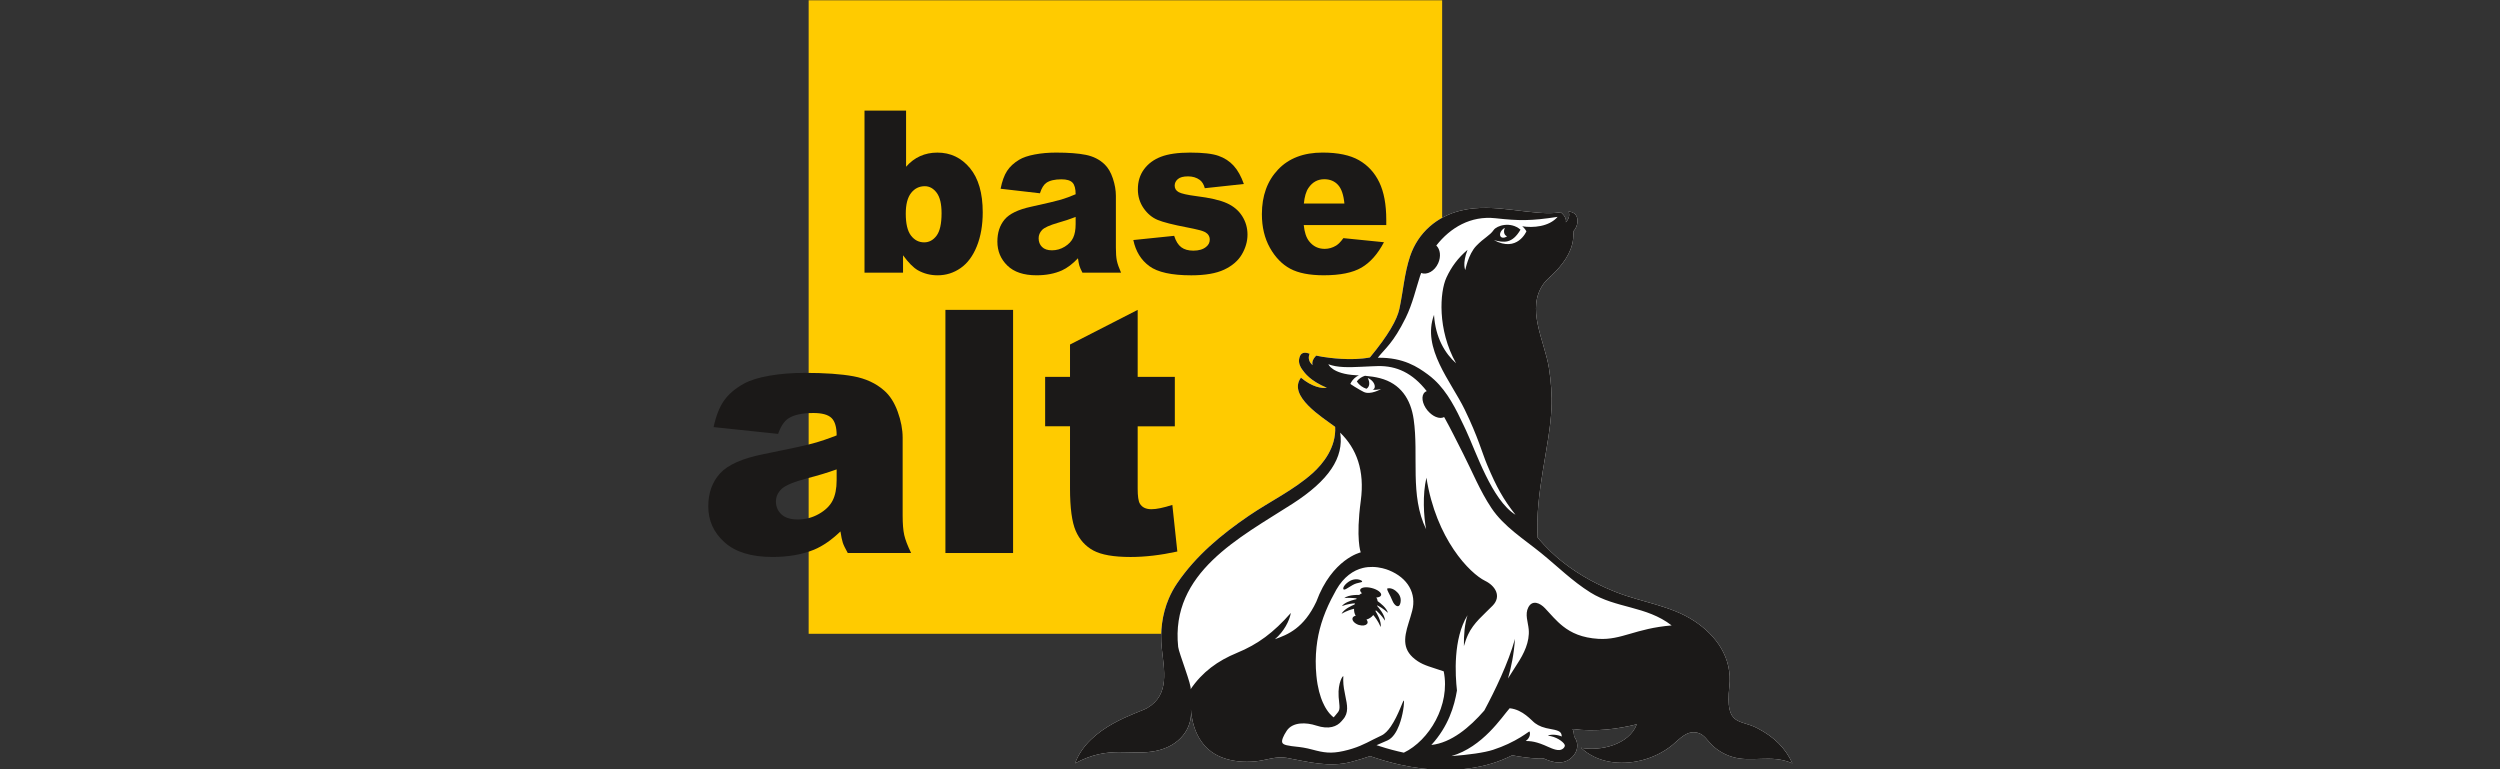 <svg width="512" height="157.58" data-name="Layer 1" version="1.1" viewBox="0 0 512 157.58" xml:space="preserve" xmlns="http://www.w3.org/2000/svg" xmlns:xlink="http://www.w3.org/1999/xlink"><rect x="0" y="0" width="512" height="157.58" fill="#333333" stroke="none"/><defs><style>.cls-1{fill:url(#linear-gradient);}.cls-2{fill:url(#linear-gradient-2);}.cls-3{fill:url(#linear-gradient-3);}.cls-4{fill:url(#linear-gradient-4);}</style><linearGradient id="linear-gradient" x1="61.35" x2="65.1" y1="13.15" y2="111.65" gradientUnits="userSpaceOnUse"><stop stop-color="#02c786" offset="0"/><stop stop-color="#178e82" offset="1"/></linearGradient><linearGradient id="linear-gradient-2" x1="58.93" x2="62.68" y1="13.24" y2="111.74" gradientTransform="matrix(.629 0 0 .629 .368 .376)" xlink:href="#linear-gradient"/><linearGradient id="linear-gradient-3" x1="9.23" x2="106.23" y1="61.23" y2="66.98" gradientUnits="userSpaceOnUse"><stop stop-color="#03c947" offset="0"/><stop stop-color="#028ba0" offset="1"/></linearGradient><linearGradient id="linear-gradient-4" x1="9.51" x2="106.51" y1="56.53" y2="62.28" gradientTransform="matrix(.629 0 0 .629 .368 .376)" xlink:href="#linear-gradient-3"/></defs><g transform="matrix(1.13 0 0 1.13 -1.121 -.676)" fill-rule="evenodd"><g transform="matrix(1.003 0 0 1.003 48.167 -147.06)" stroke-width=".919"><path d="m99.087 147.27v114.47h114.47v-114.47z" fill="#ffcb00"/><path d="m270.46 278.77c-3.119-1.617-5.807-0.242-5.009-7.496 0.571-5.198-2.357-9.216-6.32-11.838-4.197-2.776-9.473-3.389-14.09-5.198-0.746-0.292-1.485-0.611-2.221-0.943-3.403-1.531-6.961-3.804-9.645-6.412-0.017-0.016-0.034-0.032-0.051-0.048-0.795-0.775-1.552-1.595-2.303-2.443-0.51-8.106 2.182-16.521 2.491-23.372 0.11-2.436-0.081-4.924-0.463-7.33-0.784-4.933-4.286-10.782-0.87-15.325 0.398-0.529 0.846-0.885 1.438-1.452 1.813-1.732 3.529-3.951 3.811-6.519 0.066-0.599 0.058-1.087 0.092-1.438 0.487-0.547 0.776-1.386 0.686-2.107-0.045-0.361-0.185-0.693-0.443-0.945-0.257-0.252-0.632-0.423-1.148-0.464 0.048 0.142 0.082 0.291 0.095 0.445 0.013 0.154 6e-3 0.314-0.027 0.478-0.051 0.246-0.161 0.502-0.352 0.761-0.064 0.087-0.136 0.174-0.218 0.261 0.017-0.091 0.025-0.18 0.023-0.267-2e-3 -0.087-0.012-0.173-0.03-0.257-0.054-0.252-0.178-0.488-0.341-0.704-0.157-0.207-0.35-0.397-0.553-0.567-8e-3 -7e-3 -0.017-0.015-0.025-0.022-0.805 0.131-1.611 0.179-2.508 0.163-0.539-0.01-1.111-0.042-1.734-0.094-1.246-0.103-2.698-0.282-4.51-0.503-3.082-0.377-6.217-0.613-9.265 0.122-4.327 1.043-7.752 3.97-9.198 8.244-1.047 3.094-1.249 6.37-1.943 9.544-0.425 1.943-1.985 4.732-5.319 8.76-3.416 0.66-7.457 0.061-8.597-0.117-0.38-0.059-0.755-0.131-1.118-0.215-0.115 0.119-0.225 0.246-0.321 0.38-0.193 0.268-0.335 0.562-0.366 0.871-0.015 0.154-3e-3 0.311 0.044 0.47-0.705-0.613-0.776-1.269-0.621-1.827 0.022-0.08 0.049-0.157 0.079-0.233-0.041-0.014-0.085-0.026-0.125-0.04-0.437-0.158-0.78-0.175-1.042-0.09-0.262 0.085-0.443 0.272-0.556 0.523-0.049 0.108-0.088 0.216-0.118 0.323-0.03 0.106-0.051 0.212-0.064 0.316-0.026 0.208-0.018 0.412 0.016 0.611 0.017 0.099 0.041 0.197 0.072 0.294 0.045 0.144 0.108 0.284 0.177 0.422 0.053 0.105 0.112 0.207 0.177 0.308 0.036 0.056 0.073 0.112 0.112 0.167 0.481 0.673 1.461 2.059 4.462 3.32-0.876 0.155-2.668-0.136-4.678-1.83-2.448 3.318 3.927 7.193 6.186 8.892 0.2 3.676-2.156 6.641-4.053 8.347-3.395 3.054-7.79 5.147-11.551 7.719-4.973 3.401-9.521 7.169-12.941 12.18-0.604 0.884-1.106 1.811-1.514 2.765-1.222 2.864-1.587 5.982-1.271 8.989 0.413 3.924 1.492 8.402-2.637 10.805-1.611 0.937-10.541 3.245-13.041 9.995 6.25-3.375 9.905-1.278 14.625-2.25 4.25-0.875 6.625-4 6.324-7.5 0.265 3.749 1.874 7.236 5.558 8.671 1.935 0.753 4.057 0.921 6.111 0.72 1.851-0.181 3.732-0.982 5.606-0.635 3.975 0.735 7.729 1.793 11.726 0.719 1.258-0.338 2.343-0.669 3.371-1.03 1.815 0.633 3.618 1.151 5.368 1.542 2.716 0.606 5.383 0.928 7.931 0.956 3.112 0.034 6.051-0.363 8.737-1.179 1.29-0.392 2.5-0.898 3.652-1.468 1.549 0.314 3.124 0.501 4.701 0.596 0.047 3e-3 0.111 5e-3 0.19 6e-3 0.195 2e-3 0.484-3e-3 0.818-0.018 0.741 0.331 1.673 0.705 2.671 0.716 1.138 0.012 2.097-0.455 2.775-1.353 0.617-0.82 0.757-1.809 0.388-2.709-0.091-0.222-0.21-0.434-0.359-0.637-0.024-0.472-0.109-0.928-0.281-1.356 4.115 0.58 8.404-0.04 11.601-0.852-1.387 3.688-6.574 4.918-10.074 4.251 2.88 2.715 7.108 3.202 10.829 2.29 2.069-0.507 4.027-1.445 5.677-2.795 1.349-1.105 2.65-2.75 4.614-2.191 1.159 0.33 1.68 1.343 2.478 2.136 0.975 0.971 2.164 1.68 3.465 2.123 3.655 1.242 7.25-0.5 11.125 1.251-1.25-2.751-3.261-4.767-6.381-6.384z" fill="#fff"/><g fill="#1b1918"><path d="m205.15 253.97c-0.833-0.661-1.51-0.417-1.51-0.417-0.085 0.382 0.482 1.069 0.889 2.122 0.406 1.052 1.254 1.562 1.492 0.493 0.239-1.069-0.351-1.785-0.872-2.198z"/><path d="m197.35 252.95c0.023-0.013 0.044-0.026 0.068-0.039 0.452-0.254 0.905-0.351 1.228-0.419 0.329-0.069 0.524-0.107 0.444-0.25-0.058-0.104-0.242-0.211-0.495-0.28-0.356-0.097-0.85-0.115-1.335 0.06-0.106 0.038-0.212 0.083-0.316 0.141-0.912 0.513-1.387 1.231-1.229 1.514 0.155 0.275 0.762-0.227 1.636-0.727z"/><path d="m201.9 255.84c-0.02-0.228-0.091-0.446-0.247-0.648 0.472-0.034 0.813-0.182 0.878-0.434 0.113-0.439-0.643-1.014-1.688-1.284-0.996-0.257-1.886-0.141-2.068 0.249-9e-3 0.019-0.025 0.036-0.031 0.058-0.029 0.111 5e-3 0.229 0.079 0.35 0.058 0.094 0.139 0.189 0.247 0.282-5e-3 1e-3 -0.01 3e-3 -0.015 4e-3 -0.066 0.02-0.126 0.053-0.185 0.086-0.108 0.058-0.209 0.126-0.301 0.21-0.253-6e-3 -0.619-1e-3 -1.012 0.039-0.6 0.061-1.263 0.205-1.687 0.536 0.698-0.072 1.299-0.048 1.759-5e-4 0.181 0.019 0.345 0.04 0.478 0.062-0.022 0.045-0.041 0.093-0.062 0.139-0.097 0.02-0.229 0.052-0.374 0.089-0.672 0.173-1.745 0.532-2.229 1.154 1.02-0.372 1.879-0.47 2.328-0.495 6e-3 -3e-4 0.015-1e-3 0.021-2e-3 -4e-3 0.017-8e-3 0.034-0.013 0.051-0.014 0.052-0.028 0.105-0.038 0.156-0.509 0.204-1.912 0.828-2.364 1.682 0.984-0.568 1.841-0.809 2.26-0.903-0.016 0.52 0.099 0.939 0.303 1.257-0.281 0.058-0.492 0.196-0.566 0.404-0.15 0.428 0.331 0.986 1.074 1.247 0.046 0.016 0.09 0.017 0.136 0.031 0.568 0.162 1.087 0.095 1.339-0.156 0.055-0.055 0.117-0.106 0.143-0.178 0.072-0.206-5e-3 -0.442-0.184-0.66 0.453-0.117 0.889-0.392 1.23-0.815 0.242 0.271 0.85 1.015 1.342 2.169 0.164-1.032-0.722-2.516-0.938-2.86 0.022-0.054 0.041-0.112 0.06-0.169 0.311 0.25 1.009 0.873 1.662 1.876-0.018-1.065-1.188-2.4-1.432-2.667 8e-3 -0.031 0.015-0.063 0.023-0.094 0.409 0.201 1.152 0.623 1.935 1.349-0.24-0.89-1.368-1.767-1.863-2.115z"/><path d="m270.46 278.77c-3.119-1.617-5.807-0.242-5.009-7.496 0.571-5.198-2.357-9.216-6.32-11.838-4.197-2.776-9.473-3.389-14.09-5.198-0.746-0.292-1.485-0.611-2.221-0.943-3.403-1.531-6.961-3.804-9.646-6.412-0.017-0.016-0.034-0.032-0.051-0.048-0.795-0.775-1.552-1.595-2.303-2.443-0.51-8.106 2.182-16.521 2.491-23.372 0.11-2.436-0.081-4.924-0.463-7.33-0.784-4.933-4.286-10.782-0.87-15.325 0.398-0.529 0.846-0.885 1.438-1.452 1.813-1.732 3.529-3.951 3.811-6.519 0.066-0.599 0.058-1.087 0.092-1.438 0.487-0.547 0.776-1.386 0.686-2.107-0.045-0.361-0.185-0.693-0.443-0.945-0.257-0.252-0.632-0.423-1.148-0.464 0.048 0.142 0.082 0.291 0.095 0.445 0.013 0.154 6e-3 0.314-0.027 0.478-0.051 0.246-0.161 0.502-0.352 0.761-0.064 0.087-0.136 0.174-0.218 0.261 0.017-0.091 0.025-0.18 0.023-0.267-2e-3 -0.087-0.012-0.173-0.03-0.257-0.054-0.252-0.178-0.488-0.341-0.704-0.157-0.207-0.35-0.397-0.553-0.567-8e-3 -7e-3 -0.017-0.015-0.025-0.022-0.805 0.131-1.611 0.179-2.508 0.163-0.539-0.01-1.111-0.042-1.734-0.094-1.246-0.103-2.698-0.282-4.51-0.503-3.082-0.377-6.217-0.613-9.265 0.122-4.327 1.043-7.752 3.97-9.198 8.244-1.047 3.094-1.249 6.37-1.943 9.544-0.425 1.943-1.985 4.732-5.319 8.76-3.417 0.66-7.457 0.061-8.598-0.117-0.38-0.059-0.755-0.131-1.118-0.215-0.115 0.119-0.225 0.246-0.321 0.38-0.193 0.268-0.335 0.562-0.366 0.871-0.015 0.154-3e-3 0.311 0.044 0.47-0.705-0.613-0.776-1.269-0.621-1.827 0.022-0.08 0.049-0.157 0.079-0.233-0.041-0.014-0.085-0.026-0.125-0.04-0.437-0.158-0.78-0.175-1.042-0.09-0.262 0.085-0.443 0.272-0.556 0.523-0.049 0.108-0.088 0.216-0.118 0.323-0.03 0.106-0.051 0.212-0.064 0.316-0.026 0.208-0.018 0.412 0.016 0.611 0.017 0.099 0.041 0.197 0.072 0.294 0.045 0.144 0.108 0.284 0.177 0.422 0.053 0.105 0.112 0.207 0.177 0.308 0.036 0.056 0.073 0.112 0.112 0.167 0.481 0.673 1.461 2.059 4.462 3.32-0.876 0.155-2.668-0.136-4.678-1.83-2.448 3.318 3.927 7.193 6.186 8.892 0.2 3.676-2.156 6.641-4.053 8.347-3.395 3.054-7.79 5.147-11.551 7.719-4.973 3.401-9.521 7.169-12.942 12.18-0.604 0.884-1.106 1.811-1.514 2.765-1.222 2.864-1.587 5.982-1.271 8.989 0.413 3.924 1.492 8.402-2.637 10.805-1.611 0.937-10.541 3.245-13.041 9.995 6.25-3.375 9.905-1.278 14.625-2.25 4.25-0.875 6.625-4 6.324-7.5 0.265 3.749 1.874 7.236 5.558 8.671 1.935 0.753 4.057 0.921 6.111 0.72 1.851-0.181 3.732-0.982 5.606-0.635 3.975 0.735 7.729 1.793 11.726 0.719 1.258-0.338 2.343-0.669 3.371-1.03 1.815 0.633 3.618 1.151 5.368 1.542 2.716 0.606 5.383 0.928 7.931 0.956 3.112 0.034 6.051-0.363 8.737-1.179 1.29-0.392 2.5-0.898 3.652-1.468 1.549 0.314 3.124 0.501 4.701 0.596 0.047 3e-3 0.111 5e-3 0.19 6e-3 0.195 2e-3 0.484-3e-3 0.818-0.018 0.741 0.331 1.673 0.705 2.671 0.716 1.138 0.012 2.097-0.455 2.775-1.353 0.617-0.82 0.757-1.809 0.388-2.709-0.091-0.222-0.21-0.434-0.359-0.637-0.024-0.472-0.109-0.928-0.281-1.356 4.115 0.58 8.404-0.04 11.601-0.852-1.387 3.688-6.574 4.918-10.074 4.251 2.88 2.715 7.108 3.202 10.829 2.29 2.069-0.507 4.027-1.445 5.677-2.795 1.349-1.105 2.65-2.75 4.614-2.191 1.159 0.33 1.68 1.343 2.478 2.136 0.975 0.971 2.164 1.68 3.465 2.123 3.655 1.242 7.25-0.5 11.125 1.251-1.25-2.751-3.261-4.767-6.381-6.384zm-63.494-74.117c1.247-2.529 1.883-5.374 2.579-7.497 0.068-0.207 0.148-0.412 0.224-0.618 1.076 0.423 2.436-0.344 3.072-1.76 0.549-1.222 0.376-2.522-0.341-3.195 2.552-3.254 6.237-5.422 10.688-4.933 4.305 0.472 6.365 0.5 11.235-0.249-1.551 1.804-4.481 2.013-6.391 1.704 0.513 0.432 0.754 0.907 0.754 0.907s-1.632 3.891-5.88 1.587c1.81 0.492 3.318 0.672 4.81-1.884-1.821-1.555-4.299-0.731-4.846 0.06-0.721 1.043-1.716 1.378-3.154 2.877-1.437 1.5-1.977 4.358-1.977 4.358s-0.586-1.108 0.406-3.652c-1.742 1.482-2.922 3.085-3.823 5.035-1.182 2.559-1.669 9.384 1.753 15.467-1.985-1.75-3.742-4.636-3.985-8.75-2.258 6.031 3.075 12.038 5.538 17.103 2.462 5.064 3.143 7.83 4.087 10.064 1.686 3.992 2.875 6.125 5.095 8.96-4.283-2.647-7.144-11.425-8.947-15.269-0.127-0.27-0.255-0.543-0.385-0.819-1.382-2.942-2.915-6.06-5.335-8.3-0.386-0.357-0.783-0.687-1.194-0.987-1.754-1.281-4.359-3.085-9.025-3.002 1.354-1.708 2.792-2.646 5.042-7.208zm17.807-15.326c0.075 0.298 0.264 0.494 0.504 0.585-0.035 0.025-0.064 0.057-0.102 0.079-0.521 0.304-1.03 0.205-1.138-0.221-0.108-0.425 0.227-1.017 0.748-1.321 0.032-0.019 0.063-0.022 0.095-0.038-0.129 0.303-0.181 0.628-0.108 0.916zm-48.294 75.864c-3.459 1.421-6.272 3.449-8.387 6.587 0.324-0.481-2.122-6.599-2.235-7.668-1.422-13.435 11.135-19.754 20.61-25.832 6.625-4.25 9.375-8.375 8.666-12.882 2.959 2.882 4.458 6.836 3.721 12.313-0.929 6.903-0.012 9.319-0.012 9.319s-5.167 1.167-8.026 8.919c-2.26 4.793-5.162 5.956-7.474 6.768 1.625-1.375 2.625-3.312 2.877-4.744-3.127 3.556-5.943 5.66-9.74 7.219zm30.16 18.032c-1.41-0.301-2.88-0.687-4.419-1.189-0.174-0.057-0.344-0.106-0.52-0.165 0.646-0.262 1.301-0.546 2.002-0.87 0.953-0.441 1.63-1.546 2.095-2.762 0.349-0.914 0.577-1.883 0.712-2.687 0.042-0.25 0.075-0.482 0.1-0.692 0.075-0.644 0.075-1.071 0.016-1.065-0.042 4e-3 -0.134 0.202-0.269 0.523-0.107 0.255-0.246 0.593-0.407 0.973-0.407 0.959-0.977 2.2-1.676 3.212-0.501 0.725-1.065 1.332-1.685 1.619-2.097 0.97-3.176 1.724-5.274 2.377-0.233 0.073-0.469 0.145-0.73 0.215-2.49 0.67-3.853 0.614-5.749 0.142-0.036-9e-3 -0.074-0.019-0.111-0.028-0.154-0.039-0.303-0.075-0.465-0.12-0.728-0.199-1.314-0.323-1.817-0.406-0.5-0.084-0.918-0.128-1.309-0.17-0.533-0.057-1.037-0.111-1.672-0.253-0.437-0.098-0.703-0.256-0.79-0.471-0.08-0.196-0.039-0.489 0.107-0.867 0.134-0.345 0.356-0.761 0.678-1.254 1.082-1.658 3.56-1.554 5.356-0.96 2.297 0.759 3.742 0.178 4.566-0.794 0.083-0.099 0.168-0.201 0.26-0.304 1.08-1.204 0.77-2.61 0.423-4.273-0.181-0.867-0.369-1.804-0.38-2.82-2e-3 -0.24 2e-3 -0.482 0.022-0.731-0.09-0.038-0.308 0.272-0.505 0.812-0.232 0.633-0.424 1.595-0.351 2.754 6e-3 0.098 4e-3 0.191 0.014 0.292l0.042 0.404c0.191 1.829 0.195 1.864-0.602 2.775-0.093 0.107-0.182 0.212-0.268 0.313-0.026 0.031-0.051 0.06-0.077 0.09-0.275-0.194-1.041-0.829-1.76-2.269-7e-3 -0.057-0.024-0.113-0.057-0.164-0.023-0.035-0.048-0.069-0.072-0.103-0.144-0.312-0.285-0.662-0.417-1.044-0.234-0.673-0.444-1.456-0.605-2.375-0.085-0.486-0.157-1.007-0.211-1.569-0.174-1.803-0.159-3.506 0.019-5.173 0.311-2.906 1.167-5.694 2.654-8.64 0.055-0.11 0.121-0.223 0.178-0.333 0.237-0.459 0.471-0.916 0.74-1.385 0.689-1.204 1.461-2.063 2.26-2.689 0.414-0.324 0.833-0.587 1.255-0.789 0.436-0.208 0.871-0.363 1.299-0.465 0.613-0.146 1.208-0.194 1.764-0.183 1.303 0.027 2.389 0.38 2.946 0.605 3.395 1.375 5.005 4.171 4.2 7.297-0.2 0.774-0.427 1.493-0.646 2.189-0.917 2.905-1.166 5.073 1.628 6.934 1.212 0.806 2.452 1.063 4.708 1.84 1.25 6.125-2.66 12.516-7.203 14.696zm28.951-0.928c-0.096 0.127-0.206 0.216-0.323 0.288-0.637 0.395-1.573 0.039-2.7-0.473-0.195-0.088-0.38-0.172-0.551-0.243-0.499-0.206-0.916-0.354-1.295-0.464-0.754-0.22-1.346-0.282-2.058-0.292 0.458-0.315 0.662-0.711 0.733-1.046 0.07-0.328 0.012-0.598-0.066-0.675-0.016-0.016-0.129 0.061-0.329 0.201-0.533 0.372-1.719 1.206-3.548 2.056-0.785 0.365-1.689 0.73-2.71 1.064-1.536 0.502-4.465 0.913-7.504 1.128 5.662-1.655 9.088-7.028 10.518-8.645 2.417 0.25 3.94 2.229 4.576 2.69 0.736 0.534 1.505 0.848 3.002 1.1 1.57 0.266 1.802 0.608 1.835 1.324-0.562-0.283-1.888-0.506-2.513-0.147 1.432 0.093 2.821 1.094 3.034 1.618 0.047 0.114 0.077 0.277-0.103 0.516zm6.246-19.637c-3.027-0.183-4.95-1.092-6.455-2.282-1.233-0.974-2.187-2.136-3.23-3.245-0.894-0.95-2.285-1.592-3.025-0.166-0.649 1.248-0.046 2.671 0.072 3.966 0.206 2.257-0.873 4.427-2.079 6.262-0.365 0.555-0.932 1.49-1.668 2.626 0.576-1.98 1.085-4.407 1.266-7.167-1.203 4.387-3.647 9.413-5.542 12.951-2.665 3.067-5.974 5.834-9.571 6.228 3.069-3.354 4.156-6.998 4.63-9.851-0.315-2.767-0.716-9.354 1.91-13.596-0.522 1.576-0.683 3.583-0.656 5.591 0.205-0.717 0.441-1.423 0.758-2.099 1.015-2.16 2.809-3.552 4.437-5.224 1.643-1.688 0.482-3.577-1.353-4.473-2.767-1.35-8.863-7.526-10.614-18.651-0.735 3.118-0.49 6.991-0.057 9.315-2.98-6.093-1.304-13.325-2.249-19.866-0.531-3.671-2.383-6.461-6.089-7.424-0.842-0.219-1.708-0.344-2.574-0.42-0.046-4e-3 -0.087-0.011-0.134-0.015-0.503 0.161-1.056 0.454-1.472 1.016 0.228 0.361 0.499 0.638 0.791 0.853 0.301 0.221 0.626 0.376 0.953 0.48 0.25-0.156 0.434-0.409 0.487-0.76 0.057-0.381-0.052-0.793-0.256-1.167 0.044 0.016 0.083 0.017 0.128 0.037 0.71 0.325 1.218 1.044 1.133 1.606-0.034 0.231-0.179 0.381-0.368 0.477 0.848 0.035 1.513-0.148 1.513-0.148s-1.919 1.132-3.138 0.524c-0.231-0.115-0.457-0.238-0.677-0.362-0.727-0.408-1.35-0.819-1.606-0.993-0.078-0.053-0.133-0.09-0.133-0.09s0.2-0.511 0.686-0.976c0.219-0.209 0.49-0.41 0.836-0.549 0.013-5e-3 0.025-7e-3 0.038-0.012-0.051-2e-3 -0.096-7e-3 -0.147-9e-3 -0.143-4e-3 -0.27-0.015-0.406-0.022-4.309-0.236-4.98-1.988-4.98-1.988 1.622 0.621 3.683 0.569 5.988 0.458 0.618-0.03 1.251-0.061 1.901-0.088 0.343-0.014 0.686-0.028 1.037-0.037 3.394-0.082 6.281 1.241 8.851 4.528-0.117 0.043-0.228 0.098-0.325 0.178-0.744 0.611-0.537 2.095 0.463 3.313 0.022 0.026 0.045 0.047 0.067 0.073 0.437 0.51 0.943 0.882 1.437 1.088 0.559 0.233 1.1 0.259 1.5 0.028 0.074 0.131 0.148 0.265 0.222 0.399 0.947 1.703 1.881 3.601 3.19 6.173 1.681 3.303 3.07 6.781 5.137 9.873 2.252 3.369 5.855 5.598 8.987 8.144 3.001 2.439 5.581 5.033 8.891 7.11 4.6 2.886 10.12 2.413 14.685 5.956-6.56 0.544-9.056 2.675-13.192 2.425z"/></g><g fill="#1b1918"><path d="m93.566 225.62-11.658-1.228c0.439-2.038 1.073-3.641 1.903-4.809 0.829-1.169 2.023-2.183 3.581-3.042 1.119-0.619 2.657-1.099 4.615-1.438 1.957-0.34 4.076-0.509 6.353-0.509 3.656 0 6.593 0.205 8.811 0.614 2.217 0.41 4.066 1.264 5.544 2.562 1.039 0.899 1.858 2.173 2.458 3.821 0.599 1.648 0.899 3.222 0.899 4.72v14.056c0 1.498 0.095 2.672 0.285 3.521 0.19 0.85 0.604 1.934 1.244 3.252h-11.448c-0.46-0.82-0.76-1.444-0.899-1.873-0.14-0.43-0.28-1.103-0.42-2.022-1.599 1.538-3.186 2.637-4.764 3.296-2.158 0.879-4.665 1.319-7.522 1.319-3.796 0-6.678-0.88-8.646-2.638-1.968-1.758-2.952-3.926-2.952-6.503 0-2.417 0.709-4.405 2.128-5.964 1.419-1.559 4.036-2.717 7.852-3.477 4.575-0.919 7.542-1.562 8.901-1.933 1.358-0.369 2.797-0.854 4.316-1.453 0-1.499-0.31-2.548-0.929-3.147-0.62-0.599-1.708-0.899-3.267-0.899-1.998 0-3.497 0.319-4.495 0.959-0.779 0.499-1.409 1.439-1.888 2.817zm10.579 6.413c-1.678 0.6-3.427 1.13-5.245 1.589-2.478 0.659-4.046 1.308-4.705 1.948-0.679 0.659-1.019 1.408-1.019 2.247 0 0.959 0.335 1.743 1.004 2.353 0.669 0.61 1.653 0.914 2.952 0.914 1.358 0 2.622-0.329 3.791-0.989 1.169-0.659 1.998-1.463 2.487-2.412 0.49-0.948 0.735-2.182 0.735-3.701z"/><path d="m123.8 203.21h12.227v43.934h-12.227z"/><path d="m158.54 203.21v12.107h6.713v8.931h-6.713v11.275c0 1.356 0.13 2.253 0.39 2.691 0.399 0.678 1.099 1.017 2.098 1.017 0.899 0 2.158-0.259 3.776-0.778l0.899 8.42c-3.017 0.659-5.834 0.989-8.451 0.989-3.037 0-5.274-0.39-6.713-1.168-1.439-0.778-2.502-1.96-3.192-3.547-0.689-1.586-1.034-4.155-1.034-7.707v-11.193h-4.495v-8.931h4.495v-5.844z"/><path d="m109.18 167.2h7.511v10.148c0.743-0.852 1.587-1.491 2.531-1.917 0.944-0.426 1.988-0.64 3.134-0.64 2.363 0 4.318 0.929 5.865 2.787 1.546 1.858 2.321 4.524 2.321 8.001 0 2.317-0.353 4.358-1.06 6.122-0.707 1.764-1.685 3.083-2.933 3.955-1.249 0.872-2.635 1.308-4.157 1.308-1.304 0-2.497-0.306-3.582-0.919-0.816-0.479-1.706-1.378-2.668-2.696v3.136h-6.962zm7.456 18.617c0 1.825 0.314 3.146 0.941 3.965 0.627 0.819 1.423 1.228 2.385 1.228 0.889 0 1.635-0.403 2.238-1.208 0.603-0.806 0.904-2.16 0.904-4.065 0-1.678-0.295-2.909-0.886-3.696-0.591-0.785-1.306-1.178-2.147-1.178-1.011 0-1.836 0.409-2.476 1.228-0.639 0.819-0.959 2.061-0.959 3.725z"/><path d="m140.88 182.14-7.108-0.819c0.268-1.358 0.654-2.426 1.16-3.206 0.505-0.779 1.234-1.455 2.183-2.027 0.682-0.413 1.62-0.733 2.814-0.959 1.193-0.226 2.485-0.34 3.873-0.34 2.23 0 4.02 0.137 5.372 0.41 1.353 0.273 2.479 0.842 3.381 1.708 0.634 0.599 1.133 1.448 1.499 2.547 0.365 1.099 0.548 2.148 0.548 3.146v9.368c0 0.999 0.058 1.781 0.174 2.347 0.116 0.566 0.368 1.288 0.758 2.168h-6.98c-0.28-0.546-0.463-0.962-0.548-1.249-0.085-0.286-0.171-0.735-0.255-1.349-0.975 1.026-1.943 1.758-2.906 2.197-1.315 0.586-2.845 0.879-4.586 0.879-2.315 0-4.072-0.586-5.272-1.758-1.2-1.171-1.8-2.616-1.8-4.335 0-1.611 0.432-2.936 1.297-3.975 0.865-1.039 2.46-1.811 4.787-2.317 2.79-0.613 4.599-1.042 5.427-1.289 0.828-0.247 1.705-0.569 2.631-0.969 0-0.999-0.189-1.698-0.566-2.098-0.378-0.399-1.041-0.599-1.991-0.599-1.219 0-2.132 0.213-2.741 0.639-0.476 0.333-0.859 0.959-1.151 1.878zm6.45 4.275c-1.023 0.399-2.089 0.752-3.197 1.059-1.511 0.439-2.467 0.872-2.869 1.298-0.414 0.44-0.621 0.939-0.621 1.498 0 0.639 0.204 1.162 0.612 1.568 0.408 0.406 1.008 0.609 1.8 0.609 0.829 0 1.599-0.22 2.311-0.659 0.713-0.439 1.218-0.975 1.516-1.608 0.299-0.632 0.448-1.455 0.448-2.467z"/><path d="m157.75 190.59 7.383-0.759c0.304 0.959 0.731 1.645 1.279 2.058 0.548 0.413 1.279 0.619 2.193 0.619 0.999 0 1.772-0.232 2.321-0.698 0.426-0.346 0.639-0.778 0.639-1.297 0-0.585-0.28-1.037-0.841-1.356-0.401-0.226-1.468-0.505-3.197-0.837-2.583-0.493-4.377-0.948-5.381-1.367-1.005-0.419-1.852-1.127-2.54-2.125-0.688-0.997-1.032-2.135-1.032-3.412 0-1.397 0.371-2.6 1.115-3.612 0.743-1.011 1.767-1.766 3.07-2.265 1.304-0.499 3.052-0.749 5.245-0.749 2.314 0 4.023 0.194 5.126 0.58 1.102 0.386 2.022 0.985 2.759 1.798 0.737 0.812 1.349 1.911 1.836 3.296l-7.053 0.759c-0.183-0.679-0.487-1.179-0.914-1.498-0.585-0.426-1.292-0.639-2.119-0.639-0.84 0-1.453 0.162-1.837 0.489-0.384 0.326-0.576 0.721-0.576 1.186 0 0.518 0.243 0.911 0.731 1.177 0.487 0.266 1.547 0.505 3.18 0.718 2.473 0.306 4.313 0.732 5.519 1.278 1.206 0.545 2.128 1.323 2.768 2.334 0.64 1.012 0.96 2.123 0.96 3.332 0 1.224-0.338 2.415-1.014 3.572-0.676 1.157-1.742 2.079-3.197 2.764-1.456 0.685-3.439 1.028-5.948 1.028-3.545 0-6.069-0.552-7.574-1.658-1.505-1.105-2.47-2.676-2.896-4.714z"/><path d="m203.46 187.89h-14.911c0.134 1.305 0.457 2.277 0.969 2.917 0.719 0.919 1.657 1.378 2.814 1.378 0.731 0 1.425-0.2 2.083-0.6 0.402-0.253 0.835-0.699 1.298-1.338l7.328 0.739c-1.121 2.131-2.473 3.659-4.057 4.585-1.584 0.925-3.856 1.388-6.816 1.388-2.57 0-4.593-0.396-6.067-1.189-1.474-0.792-2.695-2.05-3.664-3.775-0.968-1.725-1.452-3.752-1.452-6.082 0-3.316 0.972-6 2.914-8.05 1.943-2.051 4.626-3.076 8.05-3.076 2.777 0 4.97 0.46 6.578 1.379 1.608 0.919 2.832 2.251 3.673 3.995 0.841 1.744 1.261 4.015 1.261 6.811zm-7.565-3.895c-0.146-1.571-0.533-2.696-1.16-3.376-0.628-0.679-1.453-1.018-2.476-1.018-1.182 0-2.126 0.513-2.832 1.538-0.451 0.639-0.737 1.592-0.858 2.856z"/></g></g><g transform="matrix(.107 0 0 .107 -1294.7 -190.52)" clip-rule="evenodd" image-rendering="optimizeQuality" shape-rendering="geometricPrecision">
   <path class="fil0" d="m2696 1562v-52h-150c-25 0-53-3-62-36-2-10-4-29-4-43h178c12 0 24-2 33-11 13-13 14-31 14-46 0-39-7-77-43-100-28-18-65-20-101-20-29 0-81 0-115 29-33 29-36 72-36 129 0 40 2 82 22 111 25 36 62 39 94 39zm-1101 189v-86h18v41l32-41h21l-34 40 37 46h-22l-34-45v45zm151-44c0 5 0 8-1 12 0 3-1 6-1 9-1 3-2 5-4 7-1 2-2 4-4 6-7 7-15 11-26 11-10 0-19-4-26-11-3-3-6-8-7-13-2-5-3-12-3-20 0-9 1-16 3-21 1-5 4-9 7-13 7-7 16-10 26-10 11 0 19 3 26 10 3 4 6 8 7 13 2 5 3 12 3 20zm-17 1c0-6-1-10-1-14-1-4-3-7-5-9-1-2-3-3-5-4s-5-2-8-2-5 1-8 2c-2 1-4 2-5 4-2 2-4 6-4 10-1 4-1 8-1 13 0 6 0 11 1 14 1 4 2 6 4 9 3 3 8 5 13 5 3 0 6 0 8-1s4-3 5-5c2-2 4-5 5-9 0-4 1-8 1-13zm108 43v-55l-20 39h-11l-20-39v55h-17v-86h17l26 51 25-51h17v86zm96 0v-71h-35v71h-17v-86h69v86zm93 0v-71h-25v25c0 9 0 16-2 22-1 6-3 11-5 14-3 4-5 6-9 8-3 1-7 2-11 2h-8v-16h2 6c2-1 4-2 5-5 2-2 3-5 4-10s2-11 2-20v-35h58v86zm57-38c0 7 2 13 5 17 4 5 10 7 18 7 4 0 8-1 11-2 3-2 6-4 9-7l11 10c-5 5-10 8-15 10-4 3-10 4-17 4-13 0-23-4-29-12-7-7-10-18-10-33 0-7 1-13 3-18 1-5 4-10 7-14 3-3 7-6 11-8 5-2 10-3 15-3 6 0 11 1 15 3 5 2 9 4 12 8s5 8 7 13 3 11 3 17v8zm39-12c0-3-1-6-2-9 0-3-2-5-3-7s-3-4-6-5c-2-1-5-2-9-2-3 0-6 1-8 2-3 1-5 3-6 5-2 2-3 4-4 7 0 3-1 6-1 9zm40 50v-86h17v41l33-41h20l-34 40 37 46h-21l-35-45v45zm145-12c-3 3-5 5-7 6-2 2-4 3-6 4-4 2-9 3-15 3-13 0-22-4-29-12-6-8-10-19-10-33 0-13 4-24 10-32 7-7 17-11 29-11 5 0 11 1 15 3l6 3c2 1 4 3 7 6l-12 11c-3-2-5-4-7-6-3-1-6-2-9-2-7 0-13 3-16 7-4 5-5 12-5 22 0 19 7 28 21 28 3 0 6-1 9-2 2-2 4-4 7-6zm71 12v-37h-34v37h-18v-86h18v34h34v-34h17v86zm90 0v-8c-2 2-3 3-5 4s-3 2-5 3c-2 0-4 1-6 1h-7c-9 0-17-2-22-6-5-5-8-11-8-19s3-14 8-19c6-4 13-6 22-6h23v-7c0-5-2-9-5-12-3-2-8-4-14-4-5 0-9 1-12 3-1 0-2 1-3 2s-3 2-4 4l-11-11c2-3 4-4 6-6 1-1 3-2 5-3 5-2 11-3 19-3 24 0 36 10 36 29v58zm0-38h-20c-11 0-16 4-16 12 0 4 2 7 4 9 3 2 7 3 13 3 7 0 12-1 15-4s4-7 4-13zm88-34h-20c-4 0-8 1-10 3-2 3-4 6-4 10s2 7 4 9c2 3 6 4 10 4h20zm-51 72 18-36c-5-1-10-4-13-8-3-5-5-10-5-16 0-4 1-7 2-11 2-3 4-6 6-8s5-4 9-5c3-2 7-2 11-2h41v86h-18v-32h-15l-17 32zm169-15c3 0 5 0 7-1s4-2 6-4 3-5 4-9c1-3 1-8 1-14s0-10-1-14-2-7-4-9c-1-2-3-3-6-4-2-1-4-1-7-1-5 0-10 1-13 5-2 2-3 5-4 9-1 3-1 8-1 14s0 11 1 14c1 4 3 7 5 9 3 3 7 5 12 5zm0 16c-7 0-13-2-18-5-6-3-10-7-13-13-1-2-1-5-2-8s-1-6-2-9v-10c0-4-1-8-1-11 0-9 1-17 1-23s1-11 2-16c1-4 2-7 4-10 1-2 4-5 6-7 3-3 6-5 10-6l12-3c5-1 9-1 14-1 5-1 10-1 16-1v15c-3 0-6 1-10 1h-10c-3 1-7 1-10 2s-6 2-9 4c-4 3-6 6-8 10-1 4-2 9-2 15 2-3 5-6 9-8 5-2 9-3 15-3 4 0 8 1 11 2 4 1 7 3 9 5 4 4 7 9 9 15s3 13 3 20c0 9-1 16-3 21-1 6-4 10-8 14-3 3-6 5-11 7-4 2-9 3-14 3zm71-39c0 7 2 13 5 17 4 5 9 7 17 7 5 0 8-1 11-2 3-2 6-4 10-7l10 10c-4 5-9 8-14 10-5 3-10 4-17 4-13 0-23-4-29-12-7-7-10-18-10-33 0-7 1-13 2-18 2-5 4-10 8-14 3-3 6-6 11-8 4-2 10-3 15-3 6 0 11 1 15 3 5 2 8 4 12 8 3 4 5 8 7 13s2 11 2 17v8zm38-12c0-3 0-6-1-9s-2-5-3-7c-2-2-4-4-6-5s-5-2-9-2c-3 0-6 1-9 2-2 1-4 3-6 5-1 2-2 4-3 7s-1 6-1 9zm96 25c0 4-1 7-3 10s-4 6-7 8c-3 3-7 4-11 6-3 1-8 2-12 2-7 0-13-1-19-3s-12-5-17-10l10-11c4 3 7 6 11 7s8 2 13 2c2 0 4 0 6-1 2 0 4-1 6-2s3-2 4-4 2-3 2-5c0-4-2-7-4-9-3-2-7-3-11-3h-13v-13h13c4 0 7-1 10-3 2-2 3-5 3-8 0-4-1-7-4-9-3-1-7-2-12-2-8 0-15 2-21 6l-10-11c5-3 10-6 16-7 5-2 11-2 17-2 5 0 9 0 12 1 4 1 7 3 10 5s5 4 7 7c1 3 2 6 2 10s-1 8-3 11c-2 4-5 6-9 8 4 1 7 4 10 7 2 4 4 8 4 13zm90-19v12c-1 3-1 6-2 9s-2 5-3 7-3 4-5 6c-6 7-15 11-26 11-10 0-19-4-25-11-4-3-6-8-8-13-1-5-2-12-2-20 0-9 1-16 2-21 2-5 4-9 8-13 6-7 15-10 25-10 11 0 20 3 26 10 4 4 6 8 8 13 1 5 2 12 2 20zm-17 1c0-6 0-10-1-14s-2-7-4-9-4-3-6-4-5-2-8-2c-2 0-5 1-7 2s-4 2-6 4-3 6-4 10-1 8-1 13c0 6 0 11 1 14 1 4 3 6 5 9 3 3 7 5 12 5 3 0 6 0 8-1s4-3 6-5 3-5 4-9 1-8 1-13zm92 43v-71h-35v71h-17v-86h69v86zm90 0v-8c-2 2-3 3-5 4s-3 2-5 3c-2 0-4 1-6 1h-7c-9 0-17-2-22-6-5-5-8-11-8-19s3-14 8-19c6-4 13-6 22-6h23v-7c0-5-2-9-5-12-3-2-8-4-14-4-5 0-9 1-12 3-1 0-2 1-3 2s-3 2-4 4l-11-11c2-3 4-4 6-6 1-1 3-2 5-3 5-2 11-3 19-3 24 0 36 10 36 29v58zm0-38h-20c-11 0-16 4-16 12 0 4 2 7 4 9 3 2 7 3 13 3 7 0 12-1 15-4 2-3 4-7 4-13zm105 26c-2 3-5 5-6 6-2 2-4 3-6 4-5 2-10 3-16 3-12 0-22-4-28-12-7-8-10-19-10-33 0-13 3-24 10-32 7-7 16-11 28-11 6 0 11 1 16 3l6 3c1 1 4 3 6 6l-11 11c-3-2-6-4-8-6-2-1-5-2-9-2-7 0-12 3-16 7-3 5-5 12-5 22 0 19 7 28 21 28 4 0 7-1 9-2 2-2 5-4 8-6zm71 12v-37h-34v37h-17v-86h17v34h34v-34h17v86zm112-44c0 5 0 8-1 12 0 3-1 6-1 9-1 3-2 5-4 7-1 2-2 4-4 6-7 7-15 11-26 11-10 0-19-4-26-11-3-3-6-8-7-13-2-5-3-12-3-20 0-9 1-16 3-21 1-5 4-9 7-13 7-7 16-10 26-10 11 0 19 3 26 10 3 4 6 8 7 13 2 5 3 12 3 20zm-17 1c0-6-1-10-1-14-1-4-3-7-5-9-1-2-3-3-5-4-3-1-5-2-8-2s-5 1-8 2c-2 1-4 2-5 4-2 2-4 6-4 10-1 4-1 8-1 13 0 6 0 11 1 14 1 4 2 6 4 9 3 3 7 5 13 5 3 0 5 0 8-1 2-1 4-3 5-5 2-2 4-5 5-9 0-4 1-8 1-13zm102 31c-3 3-5 5-7 6-2 2-4 3-6 4-4 2-9 3-15 3-12 0-22-4-29-12-6-8-10-19-10-33 0-13 4-24 11-32 6-7 16-11 28-11 6 0 11 1 15 3l6 3c2 1 4 3 7 6l-12 11c-2-2-5-4-7-6-2-1-6-2-9-2-7 0-13 3-16 7-4 5-5 12-5 22 0 19 7 28 21 28 3 0 7-1 9-2 2-2 5-4 7-6zm50-59v71h-17v-71h-27v-15h71v15zm109 44c0 8-2 14-7 19s-12 8-20 8h-40v-86h17v32h23c8 0 15 3 20 7 5 5 7 12 7 20zm-17 0c0-4-1-7-3-9-3-3-6-4-10-4h-20v26h20c4 0 7-2 10-4 2-2 3-5 3-9zm-2054-162h168c32 0 79-6 115-36 41-35 50-90 50-170 0-55-4-117-44-157-39-39-94-42-121-42h-168v61h144c38 0 65 12 81 28 22 22 28 52 30 80h-242v61h242c-1 45-8 74-39 95-18 12-42 19-80 19h-136zm544-306v254h-96c-4 0-9 0-13-5-3-4-3-10-3-15v-234h-68v260c0 13 2 25 11 35 12 11 28 11 43 11h320c16 0 30 0 43-11 11-11 11-21 11-35v-260h-68v234c0 5 0 11-3 15-3 5-9 5-12 5h-97v-254zm572 306h70l94-236c1-3 3-9 6-9s4 6 6 9l94 236h69l-124-284c-8-18-27-26-45-26-19 0-37 8-45 26zm955 0v-306h-68v122h-146v-122h-68v306h68v-132h146v132zm-468-310c-36 0-90 1-123 33-36 33-40 90-40 125 0 31 3 89 40 123 33 30 87 33 123 33s91-3 124-33c23-22 40-60 40-125 0-33-5-90-40-123-33-32-87-33-124-33zm-93 157c0-19 0-59 19-80 19-22 52-25 74-25 25 0 54 3 74 25 21 23 20 58 20 80 0 27 0 57-21 79-20 23-47 26-73 26-24 0-53-3-73-26-19-22-20-53-20-79zm-625-30c0-20 0-37 14-52 18-21 46-20 64-20 19 0 41 1 58 13 10 8 19 22 19 41 0 9-1 18-15 18z" fill="#3d4c4d" fill-rule="nonzero"/>
   <path class="fil1" d="m842 1191c0 44 1 41 48 41h146c69-1 113 48 129 111 3 10 5 21 6 32h36c108 1 182 68 205 160 5 16 7 32 8 49 6 76-17 170-110 168h-475c-50 0-56-20-56-64v-77c0-40 19-62 56-62h208c52 0 73-53 75-98 0 0-332 1-336 2v-78h335c-4-42-25-89-74-89h-208c-39 0-56-22-56-62v-103c0-44 6-63 56-63h399c119 0 177 81 177 189v131l-47 1v-108c0-93-36-154-145-157 1 1-329 0-329 0-40 1-48-7-48 43 1-1 0 34 0 34zm330 261c-2 17-5 38-11 54-19 57-62 99-125 98l-145-1c-49 0-49-6-49 44v8c0 46-2 40 47 40 133 0 276-1 409-1 40 1 59-29 66-65 14-75-25-140-89-167-13-5-31-10-52-10h-51z" fill="#e62f3b"/>
  </g></g></svg>
